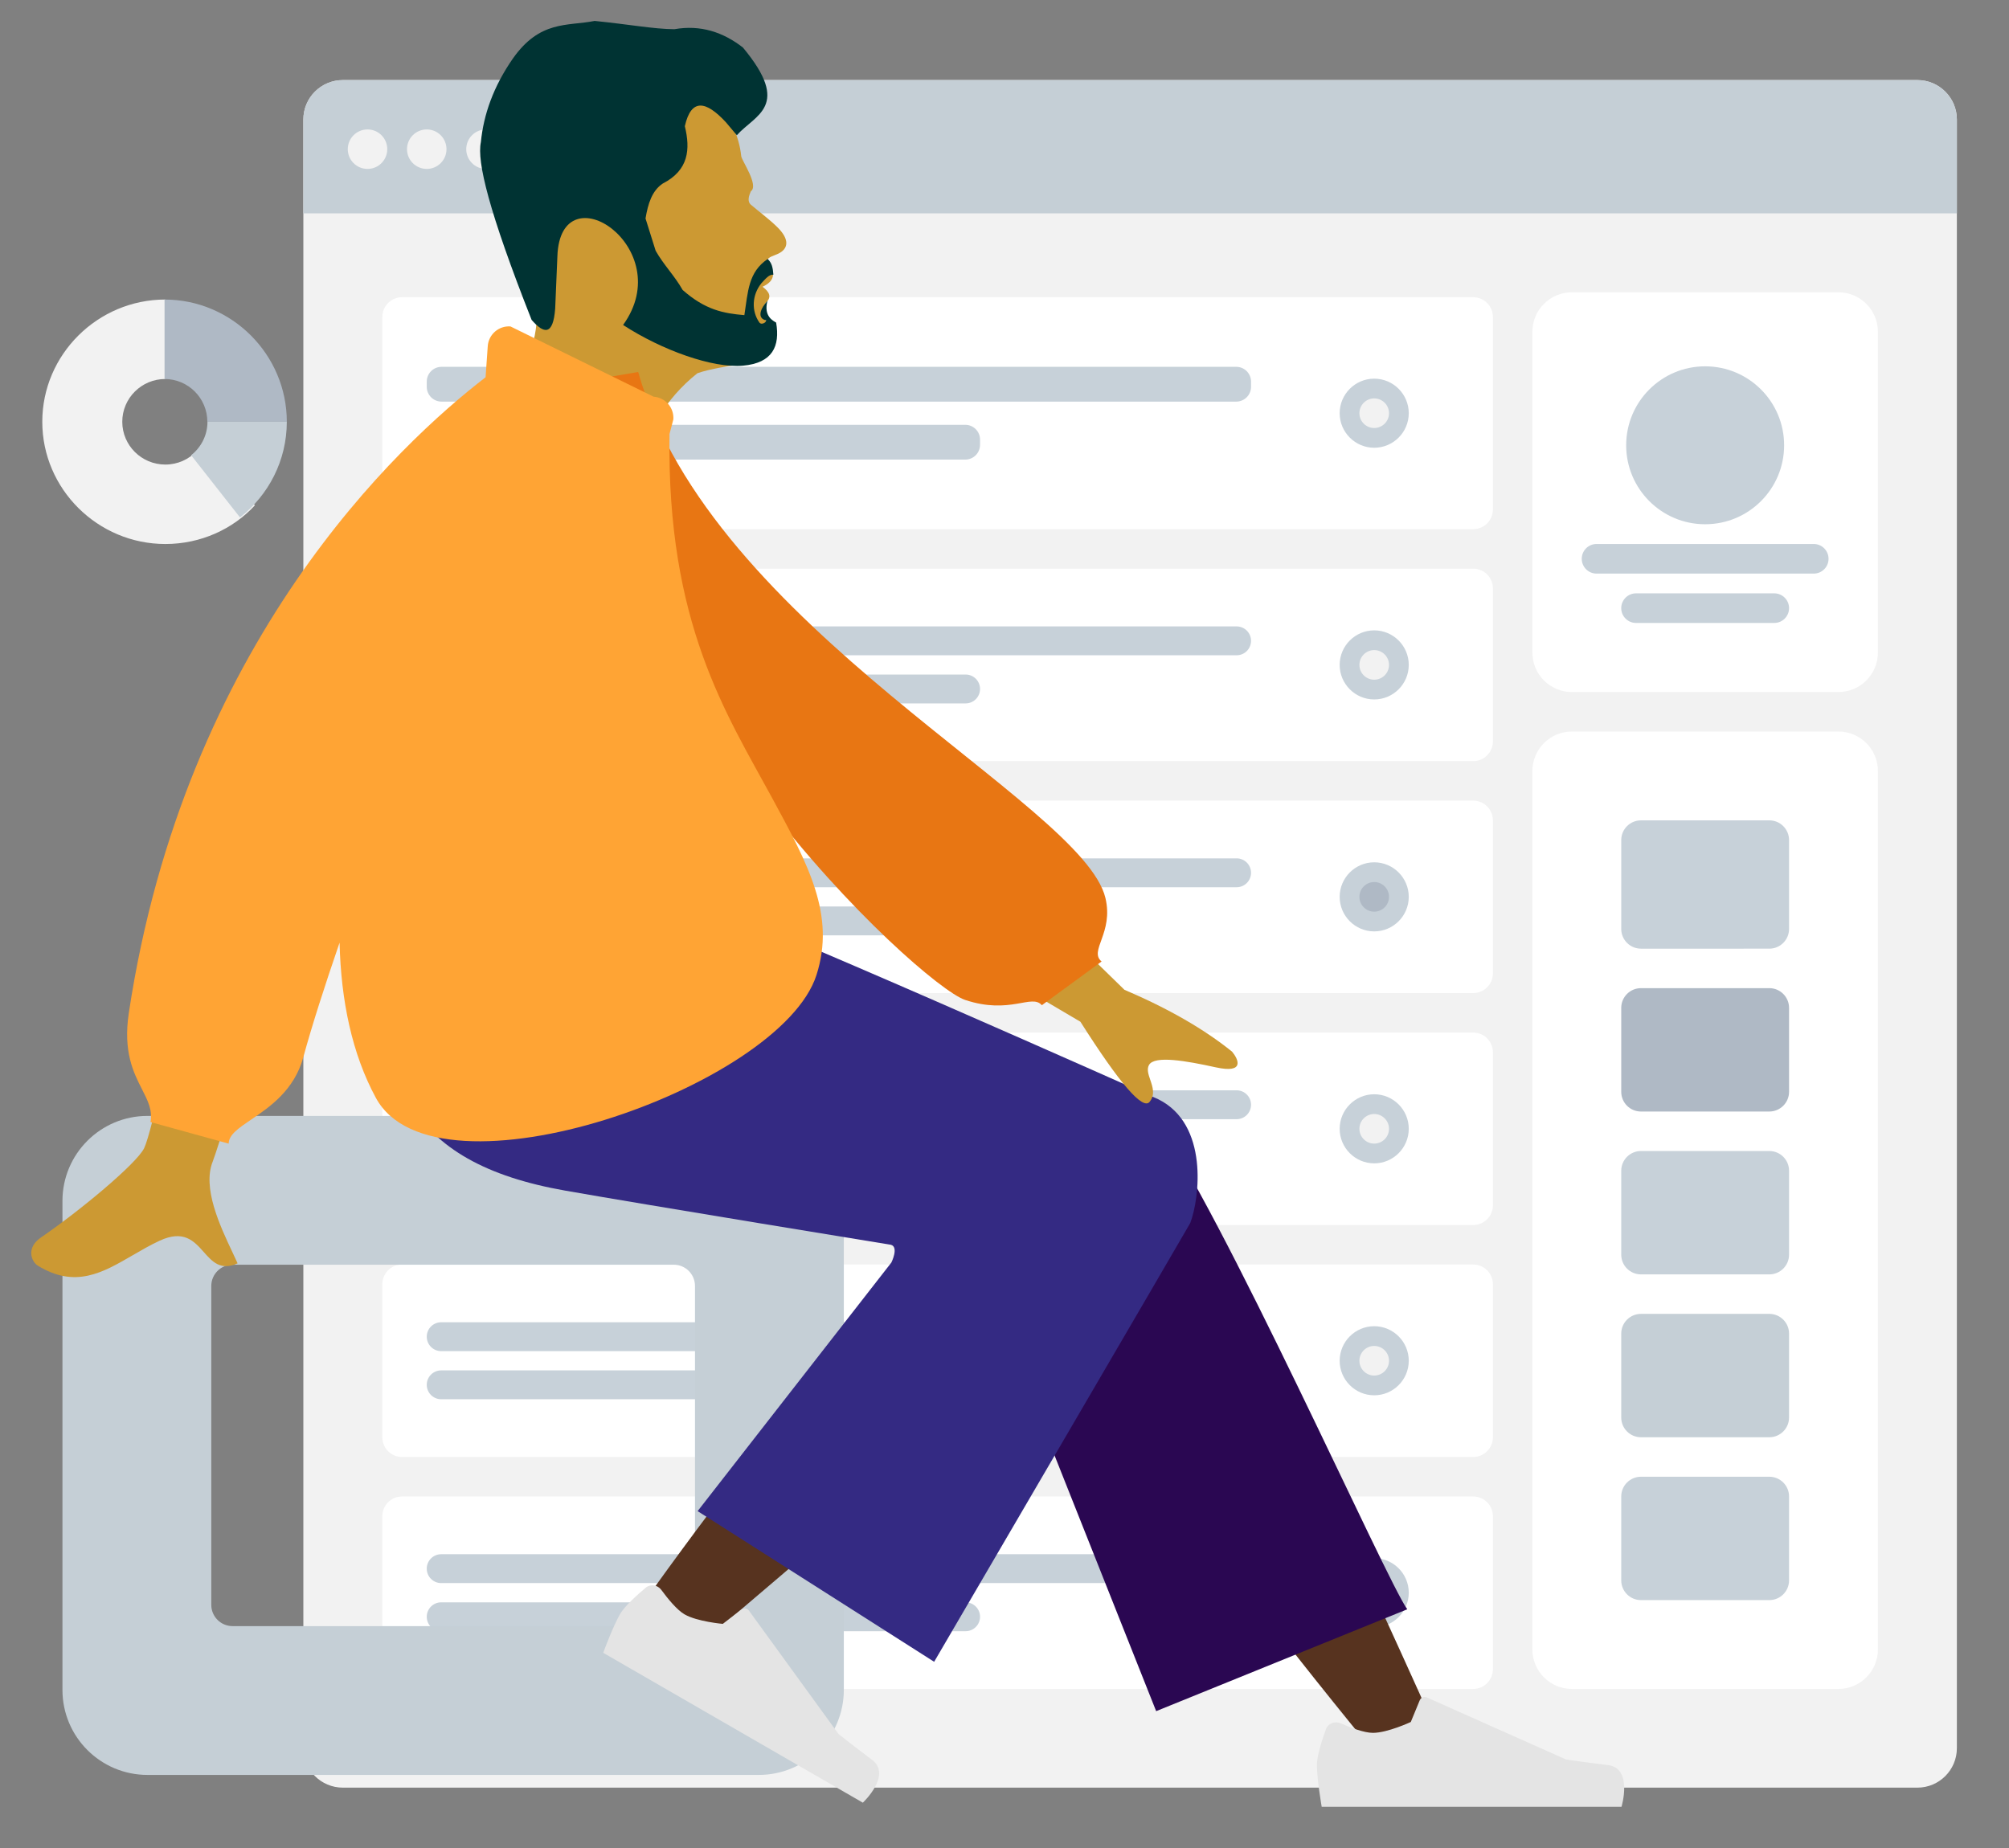<?xml version="1.0" encoding="UTF-8"?>
<!DOCTYPE svg PUBLIC "-//W3C//DTD SVG 1.1//EN" "http://www.w3.org/Graphics/SVG/1.1/DTD/svg11.dtd">
<!-- Creator: CorelDRAW 2020 (64-Bit Evaluation Version) -->
<svg xmlns="http://www.w3.org/2000/svg" xml:space="preserve" width="100mm" height="92mm" version="1.1" style="shape-rendering:geometricPrecision; text-rendering:geometricPrecision; image-rendering:optimizeQuality; fill-rule:evenodd; clip-rule:evenodd"
viewBox="0 0 5632.57 5181.96"
 xmlns:xlink="http://www.w3.org/1999/xlink"
 xmlns:xodm="http://www.corel.com/coreldraw/odm/2003">
 <rect x="0" y="0" width="5632.57" height="5181.96" fill="#808080" stroke="none"/>
 <defs>
  <style type="text/css">
   <![CDATA[
    .fil5 {fill:none}
    .fil14 {fill:#003333}
    .fil10 {fill:#2A0752}
    .fil12 {fill:#342A83}
    .fil9 {fill:#57331F}
    .fil7 {fill:#AFB9C5}
    .fil8 {fill:#C5CFD6}
    .fil13 {fill:#CC9933}
    .fil11 {fill:#E4E4E4}
    .fil15 {fill:#E87613}
    .fil6 {fill:#F2F2F2}
    .fil16 {fill:#FFA434}
    .fil4 {fill:#AFB9C5;fill-rule:nonzero}
    .fil3 {fill:#C5CFD6;fill-rule:nonzero}
    .fil2 {fill:#C7D1D9;fill-rule:nonzero}
    .fil0 {fill:#F2F2F2;fill-rule:nonzero}
    .fil1 {fill:white;fill-rule:nonzero}
   ]]>
  </style>
    <clipPath id="id0">
     <path d="M850.5 5012.73l4635.94 0 0 -4788.16 -4635.94 0 0 4788.16z"/>
    </clipPath>
 </defs>
 <g id="Layer_x0020_1">
  <g id="_1882765818064">
   <g>
   </g>
   <g style="clip-path:url(#id0)">
    <g id="_1882765816576">
     <path class="fil0" d="M961.21 224.56l4414.52 0c61.13,0 110.71,49.58 110.71,110.71l-0.01 4566.75c0.01,61.12 -49.57,110.7 -110.7,110.7l-4414.52 0.01c-61.13,-0.01 -110.71,-49.58 -110.71,-110.71l-0.01 -4566.74c0.01,-61.14 49.58,-110.71 110.71,-110.71z"/>
     <path class="fil1" d="M4407.02 819.62l747.29 0c61.13,0 110.71,49.58 110.71,110.71l0 899.51c0,61.14 -49.58,110.71 -110.71,110.71l-747.29 0c-61.13,0 -110.71,-49.58 -110.71,-110.71l0.01 -899.51c-0.01,-61.13 49.57,-110.71 110.7,-110.71z"/>
     <circle id="Avatar_7" class="fil2" cx="4780.67" cy="1248.62" r="221.42"/>
     <path class="fil2" d="M4476.22 1525.39l608.9 0c22.92,-0.01 41.52,18.59 41.52,41.51l0 0c0,22.92 -18.59,41.52 -41.52,41.52l-608.9 0c-22.92,0 -41.52,-18.59 -41.52,-41.52l0.01 0c-0.01,-22.92 18.59,-41.52 41.51,-41.52z"/>
     <path class="fil2" d="M4586.92 1663.78l387.48 0c22.92,0 41.52,18.59 41.52,41.52l0 0c0,22.92 -18.59,41.52 -41.52,41.52l-387.48 -0.01c-22.92,0.01 -41.52,-18.59 -41.52,-41.51l0.01 0c-0.01,-22.92 18.59,-41.52 41.51,-41.52z"/>
     <path id="Header" class="fil3" d="M850.49 335.27c0,-61.14 49.57,-110.71 110.71,-110.71l4414.52 0c61.14,0 110.7,49.57 110.7,110.71l0 262.93 -4635.94 0 0 -262.93z"/>
     <circle id="buttons" class="fil0" cx="1030.4" cy="418.3" r="55.35"/>
     <circle id="buttons_2" class="fil0" cx="1196.46" cy="418.3" r="55.35"/>
     <circle id="buttons_3" class="fil0" cx="1362.53" cy="418.3" r="55.35"/>
     <path class="fil1" d="M5154.72 2051.26c60.94,0.22 110.3,49.71 110.3,110.71l0 2463.27c0,61.13 -49.58,110.71 -110.71,110.71l-747.29 0.01c-60.86,-0.01 -110.26,-49.14 -110.7,-109.9l0 -2464.5c0.21,-60.8 49.48,-110.08 110.29,-110.3l748.1 0z"/>
     <path class="fil2" d="M4960.93 2300.36c30.4,0.2 55,24.9 55,55.35l0 249.09c0,30.56 -24.78,55.35 -55.35,55.35l-359.81 0.01c-30.41,-0.01 -55.09,-24.54 -55.35,-54.88l0 -250.05c0.25,-30.34 24.94,-54.87 55.35,-54.87l360.16 0z"/>
     <path class="fil4" d="M4600.76 2770.87l359.81 0c30.57,-0.01 55.35,24.78 55.35,55.35l0 235.26c0,30.56 -24.78,55.35 -55.35,55.35l-359.81 0.01c-30.41,-0.01 -55.09,-24.54 -55.35,-54.88l0 -236.21c0.25,-30.35 24.94,-54.88 55.35,-54.88l0 0.01z"/>
     <path class="fil2" d="M4600.76 3227.54l359.81 0c30.57,0 55.35,24.78 55.35,55.35l0 235.26c0,30.56 -24.78,55.35 -55.35,55.35l-359.81 0.01c-30.41,-0.01 -55.09,-24.54 -55.35,-54.88l0 -236.2c0.25,-30.35 24.94,-54.88 55.35,-54.88z"/>
     <path class="fil2" d="M4600.76 4140.89l359.81 0c30.57,0 55.35,24.79 55.35,55.35l0 235.26c0,30.56 -24.78,55.35 -55.35,55.35l-359.81 0.01c-30.41,-0.01 -55.09,-24.54 -55.35,-54.88l0 -236.2c0.25,-30.35 24.94,-54.88 55.35,-54.88z"/>
     <path class="fil3" d="M4600.76 3684.22l359.81 0c30.57,-0.01 55.35,24.78 55.35,55.35l0 235.26c0,30.56 -24.78,55.35 -55.35,55.35l-359.81 0.01c-30.41,-0.01 -55.09,-24.54 -55.35,-54.88l0 -236.2c0.25,-30.35 24.94,-54.88 55.35,-54.88l0 0.01z"/>
     <path class="fil1" d="M4130.73 833.47c30.34,0.25 54.87,24.94 54.87,55.35l0 539.71c0,30.56 -24.78,55.35 -55.35,55.35l-3002.99 0c-30.56,0 -55.35,-24.79 -55.35,-55.35l-0.01 -269.86 0 -270.21c0.2,-30.25 24.65,-54.74 54.88,-54.99l3003.93 0z"/>
     <path class="fil2" d="M3466.35 1028.59c22.76,0.19 41.16,18.71 41.16,41.51l-0.01 14.53c0.01,22.92 -18.59,41.52 -41.51,41.52l-2228.02 0c-22.8,0 -41.31,-18.4 -41.51,-41.16l0 -15.24c0.19,-22.64 18.51,-40.97 41.16,-41.16l2228.73 0z"/>
     <path class="fil2" d="M1237.98 1191.19l1468.22 0c22.93,-0.01 41.53,18.59 41.53,41.51l-0.01 14.54c0.01,22.8 -18.39,41.31 -41.15,41.51l-1468.59 0c-22.8,0.01 -41.31,-18.4 -41.51,-41.16l0 -15.25c0.19,-22.76 18.71,-41.16 41.51,-41.16l-0.01 0.01z"/>
     <path id="Background_11" class="fil2" d="M3949.71 1158.67c0,-53.36 -43.52,-96.87 -96.87,-96.87 -53.36,0 -96.87,43.52 -96.87,96.87 0,53.35 43.52,96.87 96.87,96.87 53.35,0 96.87,-43.52 96.87,-96.87z"/>
     <path id="Indicator_3" class="fil0" d="M3894.36 1158.67c0,-22.87 -18.65,-41.51 -41.51,-41.51 -22.87,0 -41.52,18.64 -41.52,41.51 0,22.87 18.65,41.51 41.52,41.51 22.86,0 41.51,-18.64 41.51,-41.51z"/>
     <path class="fil1" d="M4130.73 1594.59c30.34,0.26 54.87,24.94 54.87,55.35l0 429c0,30.56 -24.78,55.35 -55.35,55.35l-3002.99 0c-30.56,0 -55.35,-24.79 -55.35,-55.35l-0.01 -214.5 0 -214.85c0.2,-30.25 24.65,-54.73 54.88,-54.99l3003.93 0z"/>
     <path class="fil2" d="M3467.38 1756.5c22.19,0.19 40.13,18.24 40.13,40.47l0 0c0,22.35 -18.13,40.48 -40.48,40.48l-2230.1 0c-22.34,0 -40.47,-18.13 -40.47,-40.48l0 -0.35c0.19,-22.07 18.05,-39.93 40.13,-40.12l2230.79 0z"/>
     <path class="fil2" d="M1236.94 1891.43l1470.3 0c22.36,0 40.49,18.13 40.49,40.48l-0.01 0c0.01,22.35 -18.13,40.48 -40.48,40.48l-1470.3 0c-22.34,0 -40.47,-18.13 -40.47,-40.48l0 -0.35c0.19,-22.19 18.24,-40.13 40.48,-40.13l-0.01 0z"/>
     <path id="Background_12" class="fil2" d="M3949.71 1864.44c0,-53.36 -43.52,-96.87 -96.87,-96.87 -53.36,0 -96.87,43.51 -96.87,96.87 0,53.36 43.52,96.87 96.87,96.87 53.35,0 96.87,-43.51 96.87,-96.87z"/>
     <path id="Indicator_4" class="fil0" d="M3894.36 1864.44c0,-22.87 -18.65,-41.51 -41.51,-41.51 -22.87,0 -41.52,18.64 -41.52,41.51 0,22.87 18.65,41.51 41.52,41.51 22.86,0 41.51,-18.64 41.51,-41.51z"/>
     <path class="fil1" d="M4130.73 2245.01c30.34,0.26 54.87,24.94 54.87,55.35l0 429c0,30.56 -24.78,55.35 -55.35,55.35l-3002.99 0.01c-30.56,-0.01 -55.35,-24.8 -55.35,-55.36l-0.01 -214.5 0 -214.85c0.2,-30.25 24.65,-54.73 54.88,-54.99l3003.93 0z"/>
     <path class="fil2" d="M3467.38 2406.92c22.19,0.19 40.13,18.24 40.13,40.48l0 0c0,22.34 -18.13,40.48 -40.48,40.48l-2230.1 0c-22.34,0 -40.47,-18.13 -40.47,-40.48l0 -0.35c0.19,-22.19 18.24,-40.13 40.48,-40.13l2230.44 0z"/>
     <path class="fil2" d="M1236.94 2541.84l1470.3 0c22.36,-0.01 40.49,18.12 40.49,40.47l-0.01 0.01c0.01,22.34 -18.13,40.47 -40.48,40.47l-1470.3 0.01c-22.34,-0.01 -40.47,-18.13 -40.47,-40.48l0 -0.34c0.19,-22.19 18.24,-40.13 40.48,-40.13l-0.01 0.01z"/>
     <path id="Background_13" class="fil2" d="M3949.71 2514.85c0,-53.35 -43.52,-96.86 -96.87,-96.86 -53.36,0 -96.87,43.51 -96.87,96.86 0,53.36 43.52,96.87 96.87,96.87 53.35,0 96.87,-43.52 96.87,-96.87z"/>
     <path id="Indicator_5" class="fil4" d="M3894.36 2514.85c0,-22.87 -18.65,-41.51 -41.51,-41.51 -22.87,0 -41.52,18.64 -41.52,41.51 0,22.87 18.65,41.51 41.52,41.51 22.86,0 41.51,-18.64 41.51,-41.51z"/>
     <path class="fil1" d="M1127.27 4196.25l3002.99 0c30.57,-0.01 55.35,24.78 55.35,55.35l0 429c0,30.56 -24.78,55.35 -55.35,55.35l-3002.99 0.01c-30.56,-0.01 -55.35,-24.79 -55.35,-55.36l-0.01 -214.5 0 -214.85c0.2,-30.25 24.65,-54.74 54.88,-55l0.47 0z"/>
     <path class="fil2" d="M3467.56 4358.17c22.11,0.27 39.95,18.29 39.95,40.46l0 0.01c0,22.34 -18.13,40.48 -40.48,40.48l-2230.1 0c-22.34,0 -40.47,-18.13 -40.47,-40.48l0 -0.34c0.19,-21.96 17.87,-39.75 39.78,-40.12l2231.31 0z"/>
     <path class="fil2" d="M1236.94 4493.09l1470.3 0c22.36,-0.01 40.49,18.12 40.49,40.47l-0.01 0.01c0.01,22.34 -18.13,40.47 -40.48,40.47l-1470.3 0.01c-22.34,-0.01 -40.47,-18.13 -40.47,-40.48l0 -0.34c0.19,-22.19 18.24,-40.13 40.48,-40.13l-0.01 0.01z"/>
     <path id="Background_14" class="fil2" d="M3949.71 4466.09c0,-53.35 -43.52,-96.87 -96.87,-96.87 -53.36,0 -96.87,43.52 -96.87,96.87 0,53.36 43.52,96.87 96.87,96.87 53.35,0 96.87,-43.52 96.87,-96.87z"/>
     <path id="Indicator_6" class="fil0" d="M3894.36 4466.09c0,-22.87 -18.65,-41.51 -41.51,-41.51 -22.87,0 -41.52,18.64 -41.52,41.51 0,22.87 18.65,41.51 41.52,41.51 22.86,0 41.51,-18.64 41.51,-41.51z"/>
     <path class="fil1" d="M4130.73 3545.83c30.34,0.26 54.87,24.94 54.87,55.35l0 429c0,30.56 -24.78,55.35 -55.35,55.35l-3002.99 0.01c-30.56,-0.01 -55.35,-24.79 -55.35,-55.36l-0.01 -214.5 0 -214.85c0.2,-30.25 24.65,-54.74 54.88,-55l3003.93 0z"/>
     <path class="fil2" d="M1236.94 3707.75l2230.1 0c22.35,-0.01 40.48,18.12 40.48,40.47l0 0.01c0,22.34 -18.13,40.48 -40.48,40.48l-2230.1 0c-22.34,0 -40.47,-18.13 -40.47,-40.48l0 -0.34c0.19,-22.08 18.05,-39.94 40.13,-40.13l0.34 0z"/>
     <path class="fil2" d="M1236.94 3842.68l1470.3 0c22.36,-0.01 40.49,18.12 40.49,40.47l-0.01 0.01c0.01,22.34 -18.13,40.47 -40.48,40.47l-1470.3 0.01c-22.34,-0.01 -40.47,-18.13 -40.47,-40.48l0 -0.34c0.19,-22.19 18.24,-40.13 40.48,-40.13l-0.01 0.01z"/>
     <path id="Background_15" class="fil2" d="M3949.71 3815.68c0,-53.35 -43.52,-96.87 -96.87,-96.87 -53.36,0 -96.87,43.52 -96.87,96.87 0,53.36 43.52,96.87 96.87,96.87 53.35,0 96.87,-43.52 96.87,-96.87z"/>
     <path id="Indicator_7" class="fil0" d="M3894.36 3815.68c0,-22.87 -18.65,-41.51 -41.51,-41.51 -22.87,0 -41.52,18.64 -41.52,41.51 0,22.87 18.65,41.51 41.52,41.51 22.86,0 41.51,-18.64 41.51,-41.51z"/>
     <path class="fil1" d="M4130.73 2895.42c30.34,0.26 54.87,24.94 54.87,55.35l0 429c0,30.56 -24.78,55.35 -55.35,55.35l-3002.99 0.01c-30.56,-0.01 -55.35,-24.8 -55.35,-55.36l-0.01 -214.49 0 -214.85c0.2,-30.25 24.65,-54.74 54.88,-55l3003.93 0z"/>
     <path class="fil2" d="M1236.94 3057.33l2230.1 0c22.35,-0.01 40.48,18.12 40.48,40.47l0 0.01c0,22.34 -18.13,40.48 -40.48,40.48l-2230.1 0c-22.34,0 -40.47,-18.13 -40.47,-40.48l0 -0.34c0.19,-22.08 18.05,-39.94 40.13,-40.13l0.34 0z"/>
     <path class="fil2" d="M1236.94 3192.26l1470.3 0c22.36,0 40.49,18.13 40.49,40.48l-0.01 0.01c0.01,22.34 -18.13,40.47 -40.48,40.47l-1470.3 0.01c-22.34,-0.01 -40.47,-18.13 -40.47,-40.48l0 -0.34c0.19,-22.19 18.24,-40.13 40.48,-40.13l-0.01 0z"/>
     <path id="Background_16" class="fil2" d="M3949.71 3165.27c0,-53.35 -43.52,-96.87 -96.87,-96.87 -53.36,0 -96.87,43.52 -96.87,96.87 0,53.36 43.52,96.87 96.87,96.87 53.35,0 96.87,-43.52 96.87,-96.87z"/>
     <path id="Indicator_8" class="fil0" d="M3894.36 3165.27c0,-22.87 -18.65,-41.51 -41.51,-41.51 -22.87,0 -41.52,18.64 -41.52,41.51 0,22.87 18.65,41.51 41.52,41.51 22.86,0 41.51,-18.64 41.51,-41.51z"/>
    </g>
   </g>
   <polygon class="fil5" points="850.5,5012.73 5486.44,5012.73 5486.44,224.56 850.5,224.56 "/>
   <g id="Chart_2">
    <path id="Value_9" class="fil6" d="M551.51 1264.72c-22.03,23.31 -53.23,37.94 -87.94,37.94 -66.69,0 -120.75,-53.71 -120.75,-119.97 0,-66.26 54.06,-119.97 120.75,-119.97l0 -222.8c-189.72,0 -345,154.27 -345,342.76 0,188.49 155.28,342.76 345,342.76 99.65,0 189.71,-41.89 251.11,-108.52l-163.17 -152.21z"/>
    <path id="Value_10" class="fil7" d="M461.34 839.93l0 222.8c66.26,0 119.97,53.71 119.97,119.97l222.8 0c0,-188.49 -154.28,-342.76 -342.76,-342.76z"/>
    <path id="Value_11" class="fil8" d="M581.65 1182.69c0,38.08 -17.95,71.93 -45.8,93.78l137.05 174.47c79.79,-62.46 131.2,-159.28 131.2,-268.25l-222.45 0z"/>
   </g>
   <g id="Lower_x0020_Body_x002f_Sitting">
    <g id="Lower_x0020_Body_x002f_Sitting_x002f_Baggy_x0020_Pants">
     <g id="Seat">
      <path id="Seat_2" class="fil8" d="M413.54 3129.09c-131.69,0 -238.44,106.75 -238.44,238.45l0 1371.06c0,131.7 106.75,238.45 238.44,238.45l1713.83 0c131.7,0 238.44,-106.75 238.44,-238.45l0 -1371.06c0,-131.7 -106.75,-238.45 -238.44,-238.45l-1713.83 0zm238.44 417.28c-32.92,0 -59.61,26.69 -59.61,59.61l0 894.17c0,32.92 26.69,59.61 59.61,59.61l1236.93 0c32.92,0 59.62,-26.69 59.62,-59.61l0 -894.17c0,-32.92 -26.69,-59.61 -59.62,-59.61l-1236.93 0z"/>
     </g>
     <path id="SKIN" class="fil9" d="M3843.56 4902.52c-293.82,-358.8 -492.62,-624.8 -596.43,-797.98 -177.71,-296.56 -323.16,-560.43 -369.07,-661.23 -109.46,-240.37 252,-352.93 333.8,-240.81 123.81,169.69 388.23,703.67 793.26,1601.92l-161.56 98.1z"/>
     <path id="LegLower" class="fil10" d="M3241.47 4798.21l-546.83 -1376.48c-116.95,-250.92 447.85,-415.86 533.79,-299.08 195.13,265.11 658.94,1310.95 717.08,1389.93l-704.04 285.63z"/>
     <path id="SKIN_0" class="fil9" d="M1785.09 4522.16c106.52,-155.38 493.97,-678.12 704.99,-894.41 60.64,-62.16 119.82,-121.81 175.78,-177.4 166.35,-165.24 497.61,112.49 331.56,262.99 -413.51,374.81 -1016.84,880.79 -1067.24,925.9 -70.65,63.23 -212.04,-19.45 -145.09,-117.09z"/>
     <g id="Left_x0020__x005b_shoe_x005d_">
      <path id="shoe" class="fil11" d="M1854.11 4458.2c-10.33,-14.07 -30.31,-17.4 -43.66,-6.17 -24.37,20.49 -59.41,52.05 -72.06,73.96 -20.15,34.9 -47.18,108.6 -47.18,108.6 40.49,23.38 727.93,420.27 727.93,420.27 0,0 82.53,-77.42 25.72,-120.19 -56.83,-42.79 -93.77,-72.16 -93.77,-72.16l-251.26 -346.16c-4.93,-6.79 -14.5,-8.18 -21.14,-3.05l-52.2 40.19c0,0 -71.85,-6.26 -107.23,-26.69 -21.55,-12.45 -47.85,-45.02 -65.14,-68.6z"/>
     </g>
     <g id="Right_x0020__x005b_shoe_x005d_">
      <path id="shoe_2" class="fil11" d="M3758.48 4832.25c-15.97,-7.02 -34.96,0.09 -40.91,16.5 -10.85,29.91 -25.41,74.78 -25.41,100.07 0,40.31 13.43,117.65 13.43,117.65 46.77,0 840.55,0 840.55,0 0,0 32.77,-108.31 -37.83,-116.96 -70.59,-8.63 -117.28,-15.59 -117.28,-15.59l-390.68 -174.17c-7.67,-3.43 -16.64,0.16 -19.85,7.93l-25.11 60.93c0,0 -65.35,30.49 -106.2,30.49 -24.87,0 -63.95,-15.07 -90.71,-26.84z"/>
     </g>
     <path id="Leg_x0020_and_x0020_Butt" class="fil12" d="M2497.88 3490.48c0,0 -681.73,-111.06 -913.28,-151.89 -439.98,-77.58 -568.28,-314.34 -492.42,-830.92l810.66 0c160.92,46.47 1344.72,574.79 1344.72,574.79 142,70.49 115.56,278.32 89.61,346.8 -1.6,4.19 -718.14,1230.54 -718.14,1230.54l-663.14 -422.46 543.24 -697.08c0,0 21.52,-43.34 -1.25,-49.78z"/>
    </g>
   </g>
   <g id="_1882765811920">
    <path class="fil13" d="M2016.44 285.81c27.73,45.55 55.27,90.35 61.71,152.07 1.32,12.63 50.4,81.94 26.88,98.63 -5.12,12.19 -10.9,27.66 0.2,37.5 24.54,20.8 50.6,39.92 73.61,62.4 36.7,35.86 30.88,61.61 3.02,74.99 -15.51,7.24 -36.66,11.29 -28.65,24.58 23.18,30.77 17.43,53.01 -15.33,68.11 19.06,14 27.12,28.76 8.97,45.3 -19.03,27.25 -14.29,46.79 17.76,57.47 25.35,59.6 -12.14,103.31 -70.14,111.78 -46.46,6.79 -104.9,15.6 -139.29,28.04 -93.3,73.83 -141.16,171.07 -136.65,205.49 -128.78,-51.34 -247.57,-92.8 -376.36,-144.14 20.33,-47.41 76.55,-176.65 59.33,-247.26 -72.29,-141.82 -118.51,-299.04 -135.15,-473.73 39.56,-152.63 110.56,-252.89 225.24,-280.33 161.84,-43.57 350.46,21.34 424.85,179.08z"/>
    <path class="fil14" d="M1838.24 703.16c-9.47,-30.18 -18.93,-60.37 -28.41,-90.55 6.83,-40.91 18.07,-77.88 48.31,-97.94 72.86,-37.43 77.68,-95.94 61.92,-160.82 17.8,-79.12 59.29,-71.33 115.07,-11.1 12.88,15.05 17.85,21.42 30.73,36.47 50.79,-57.6 154.63,-80.71 16.97,-246.05 -55.55,-43.07 -118.31,-64.14 -192.16,-51.28 -57.92,-0.37 -128.21,-13.77 -223.4,-23.2 -76.68,15.13 -153.52,-2.73 -229.68,105.92 -54.17,78.21 -81.77,156.28 -89.43,234.23 -11.43,54.03 22.07,193.58 142.27,498.11 34.3,39.33 60.36,45.1 66.11,-31.76 2.06,-48.86 4.12,-97.71 6.18,-146.56 8.38,-244.45 340.3,-23.53 184.21,192.62 109.18,70.98 251.38,121.69 335.98,114.16 83.06,-7.39 104.5,-54.56 93.1,-120.87 -6.71,-4.34 -36.05,-16.46 -24.32,-60.92 -28.01,31.24 -23.14,51.48 -3.62,54.53 -0.43,7.98 -14.28,12.76 -18.72,6.65 -23.26,-32.58 -21.23,-77.94 5.5,-110.8 11.13,-11.69 21.38,-25.12 33.45,-23.74 -1.48,-19.47 -4.03,-32.69 -15.94,-43.96 -54.61,36.63 -55.19,91.48 -65.42,157.35 -58.47,-4.86 -109.68,-14.55 -173.08,-70.58 -22.31,-39.56 -53.3,-70.35 -75.61,-109.91z"/>
   </g>
   <path id="SKIN_1" class="fil13" d="M404.06 3219.73c43.67,-88.59 261.87,-1228.86 261.87,-1228.86l326.33 1.23c0,0 -372.82,1207.89 -395.81,1264.87 -29.86,74.01 20.87,181.53 55.27,254.45 5.32,11.28 10.25,21.72 14.43,31.1 -47.73,21.35 -70.65,-4.46 -94.83,-31.67 -27.3,-30.74 -56.18,-63.26 -124.19,-31.62 -26.27,12.22 -51.13,26.66 -75.43,40.79 -83.9,48.76 -160.98,93.57 -265.83,28.87 -16.62,-10.25 -34.84,-48.86 9.18,-79.04 109.65,-75.18 267.67,-206.78 289.02,-250.1zm2748.42 -444.3l-422.17 -411.83 -140.22 242.61 439.01 258.83c110.07,173.39 174.72,248.31 193.95,224.76 16.2,-19.87 8.78,-41.64 1.94,-61.68 -5.33,-15.62 -10.31,-30.2 -3.47,-42.02 15.6,-26.99 103.73,-11.54 186.75,6.72 83.01,18.24 63.79,-22.54 46.15,-43.82 -78.45,-63.32 -179.1,-121.17 -301.93,-173.57z"/>
   <path id="Clothes_x0020_Back" class="fil15" d="M1660.33 1065.14l128.86 -22.11c203.01,717.6 1246.04,1206.74 1310.06,1474.99 23.49,98.39 -47.31,148.12 -10.74,178.07l-167.51 122.62c-28.36,-33.1 -88.89,27.44 -215.3,-14.9 -126.41,-42.33 -1045.37,-888.98 -1045.37,-1738.68z"/>
   <path id="Clothes_x0020_Front" class="fil16" d="M1431.13 915.32c-32.84,-2.3 -61.32,22.46 -63.63,55.31l-6.1 87.29c-242.52,186.64 -843.61,744.33 -1000.24,1782.52 -16.45,109.06 13.3,167.47 37.08,214.14 16.26,31.93 29.73,58.36 23.68,91.76l219.22 60.51c0,-24.65 27.63,-43.42 63.27,-67.61 51.83,-35.19 120.6,-81.88 146.04,-174.95 24.11,-88.21 59.4,-198.4 101.57,-320.98 3.98,162.34 34.77,311.63 101.84,435.3 167.32,308.51 1134.24,-29.84 1235.25,-344.55 53.91,-167.94 -22.58,-308.93 -123.74,-495.41 -128.42,-236.7 -296.58,-490.37 -288.26,-1021.77l10.73 -40.88c2.29,-32.84 -22.46,-61.33 -55.31,-63.63l-401.39 -197.04z"/>
   <rect class="fil5" width="5632.57" height="5181.96"/>
  </g>
 </g>
</svg>
